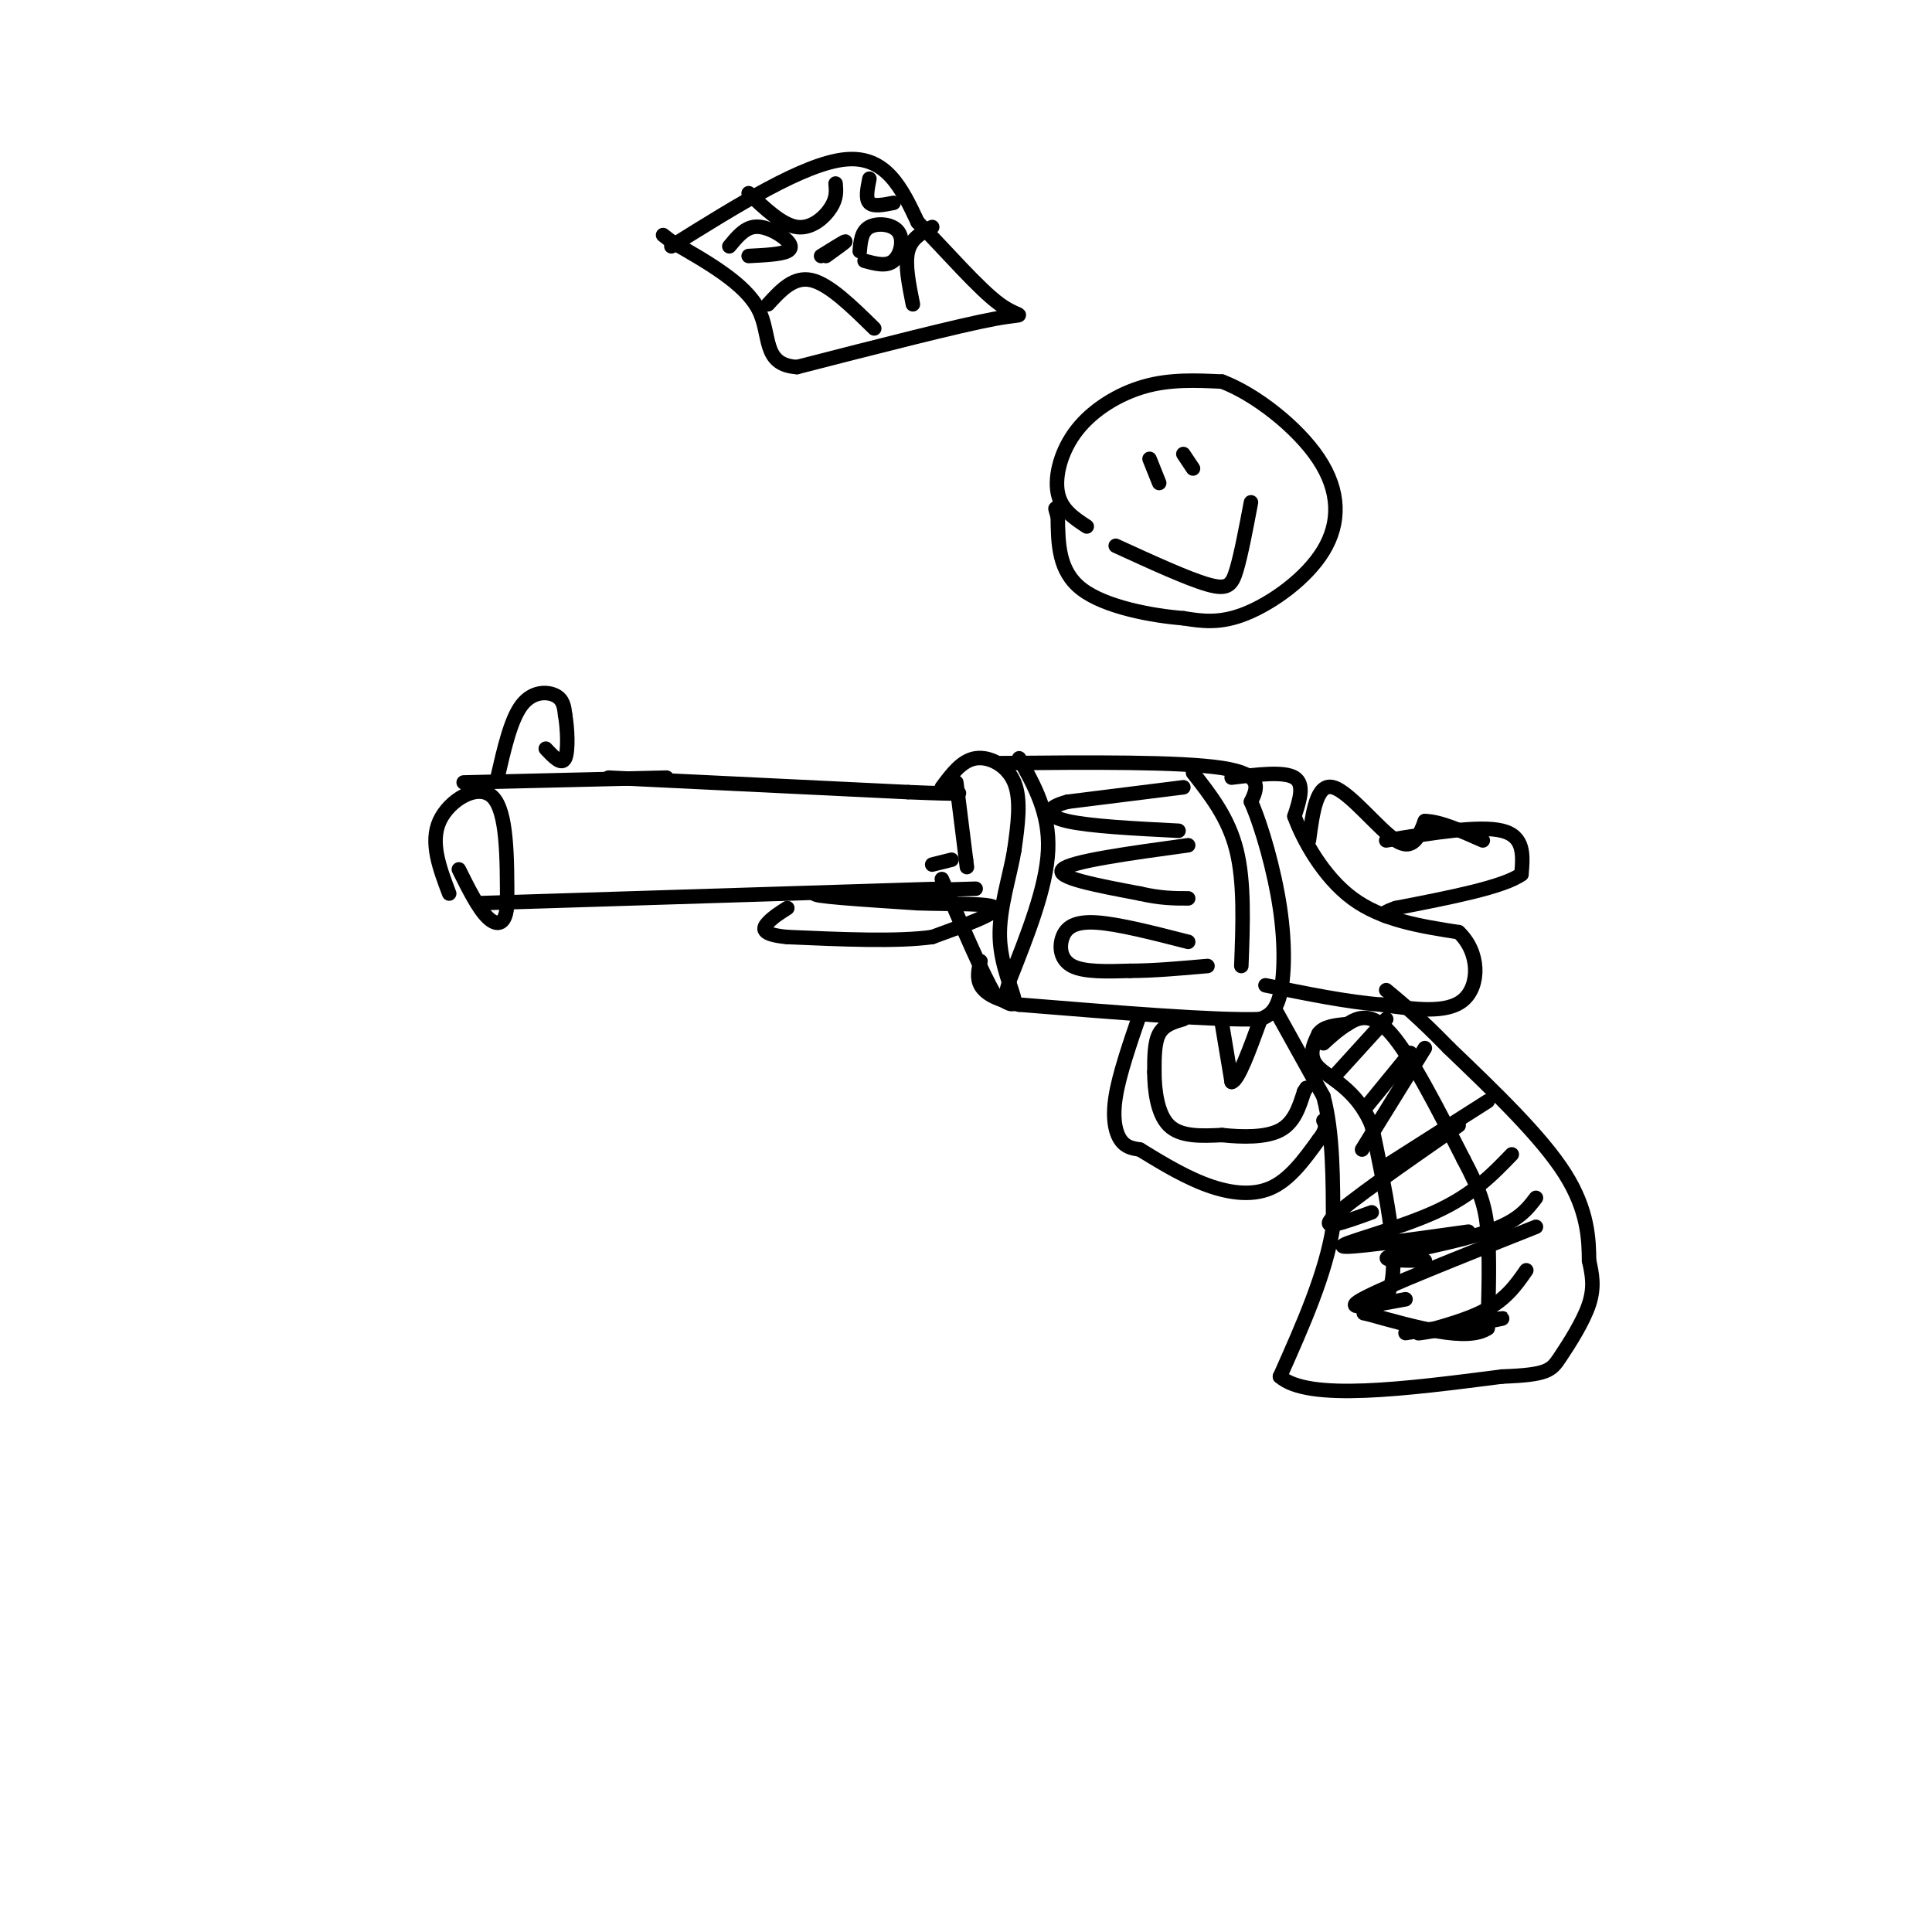 <svg viewBox='0 0 400 400' version='1.1' xmlns='http://www.w3.org/2000/svg' xmlns:xlink='http://www.w3.org/1999/xlink'><g fill='none' stroke='#000000' stroke-width='3' stroke-linecap='round' stroke-linejoin='round'><path d='M93,185c-2.000,-5.289 -4.000,-10.578 -2,-15c2.000,-4.422 8.000,-7.978 11,-5c3.000,2.978 3.000,12.489 3,22'/><path d='M105,187c-0.156,4.533 -2.044,4.867 -4,3c-1.956,-1.867 -3.978,-5.933 -6,-10'/><path d='M96,162c0.000,0.000 42.000,-1.000 42,-1'/><path d='M99,187c0.000,0.000 96.000,-3.000 96,-3'/><path d='M126,161c0.000,0.000 62.000,3.000 62,3'/><path d='M188,164c12.000,0.500 11.000,0.250 10,0'/><path d='M198,162c0.000,0.000 2.000,16.000 2,16'/><path d='M200,178c0.333,2.667 0.167,1.333 0,0'/><path d='M197,178c0.000,0.000 -4.000,1.000 -4,1'/><path d='M195,163c2.067,-2.778 4.133,-5.556 7,-6c2.867,-0.444 6.533,1.444 8,5c1.467,3.556 0.733,8.778 0,14'/><path d='M210,176c-0.905,5.452 -3.167,12.083 -3,18c0.167,5.917 2.762,11.119 3,13c0.238,1.881 -1.881,0.440 -4,-1'/><path d='M206,206c-2.500,-4.167 -6.750,-14.083 -11,-24'/><path d='M202,184c0.000,0.000 -33.000,1.000 -33,1'/><path d='M169,185c-2.000,0.500 9.500,1.250 21,2'/><path d='M190,187c7.400,0.267 15.400,-0.067 16,1c0.600,1.067 -6.200,3.533 -13,6'/><path d='M193,194c-7.167,1.000 -18.583,0.500 -30,0'/><path d='M163,194c-5.733,-0.533 -5.067,-1.867 -4,-3c1.067,-1.133 2.533,-2.067 4,-3'/><path d='M103,161c1.378,-6.022 2.756,-12.044 5,-15c2.244,-2.956 5.356,-2.844 7,-2c1.644,0.844 1.822,2.422 2,4'/><path d='M117,148c0.489,2.711 0.711,7.489 0,9c-0.711,1.511 -2.356,-0.244 -4,-2'/><path d='M207,158c18.667,-0.167 37.333,-0.333 46,1c8.667,1.333 7.333,4.167 6,7'/><path d='M259,166c2.238,5.048 4.833,14.167 6,22c1.167,7.833 0.905,14.381 0,18c-0.905,3.619 -2.452,4.310 -4,5'/><path d='M261,211c-9.000,0.333 -29.500,-1.333 -50,-3'/><path d='M211,208c-9.667,-2.000 -8.833,-5.500 -8,-9'/><path d='M211,157c3.167,5.667 6.333,11.333 6,19c-0.333,7.667 -4.167,17.333 -8,27'/><path d='M209,203c-1.333,4.667 -0.667,2.833 0,1'/><path d='M247,160c3.667,4.667 7.333,9.333 9,16c1.667,6.667 1.333,15.333 1,24'/><path d='M245,163c0.000,0.000 -24.000,3.000 -24,3'/><path d='M221,166c-4.756,1.267 -4.644,2.933 0,4c4.644,1.067 13.822,1.533 23,2'/><path d='M246,175c-12.167,1.667 -24.333,3.333 -26,5c-1.667,1.667 7.167,3.333 16,5'/><path d='M236,185c4.333,1.000 7.167,1.000 10,1'/><path d='M246,195c-7.250,-1.857 -14.500,-3.714 -19,-4c-4.500,-0.286 -6.250,1.000 -7,3c-0.750,2.000 -0.500,4.714 2,6c2.500,1.286 7.250,1.143 12,1'/><path d='M234,201c4.667,0.000 10.333,-0.500 16,-1'/><path d='M255,161c5.417,-0.667 10.833,-1.333 13,0c2.167,1.333 1.083,4.667 0,8'/><path d='M268,169c1.689,4.711 5.911,12.489 12,17c6.089,4.511 14.044,5.756 22,7'/><path d='M302,193c4.400,4.156 4.400,11.044 1,14c-3.400,2.956 -10.200,1.978 -17,1'/><path d='M286,208c-6.833,-0.500 -15.417,-2.250 -24,-4'/><path d='M271,174c0.800,-5.956 1.600,-11.911 5,-11c3.400,0.911 9.400,8.689 13,11c3.600,2.311 4.800,-0.844 6,-4'/><path d='M295,170c3.000,0.000 7.500,2.000 12,4'/><path d='M287,174c9.667,-1.583 19.333,-3.167 24,-2c4.667,1.167 4.333,5.083 4,9'/><path d='M315,181c-3.667,2.667 -14.833,4.833 -26,7'/><path d='M289,188c-4.333,1.500 -2.167,1.750 0,2'/><path d='M264,209c0.000,0.000 10.000,18.000 10,18'/><path d='M274,227c2.000,7.500 2.000,17.250 2,27'/><path d='M276,254c-1.500,9.667 -6.250,20.333 -11,31'/><path d='M265,285c5.833,5.167 25.917,2.583 46,0'/><path d='M311,285c9.476,-0.357 10.167,-1.250 12,-4c1.833,-2.750 4.810,-7.357 6,-11c1.190,-3.643 0.595,-6.321 0,-9'/><path d='M329,261c-0.044,-4.244 -0.156,-10.356 -5,-18c-4.844,-7.644 -14.422,-16.822 -24,-26'/><path d='M300,217c-6.167,-6.333 -9.583,-9.167 -13,-12'/><path d='M236,210c-2.133,6.222 -4.267,12.444 -5,17c-0.733,4.556 -0.067,7.444 1,9c1.067,1.556 2.533,1.778 4,2'/><path d='M236,238c2.845,1.714 7.958,5.000 13,7c5.042,2.000 10.012,2.714 14,1c3.988,-1.714 6.994,-5.857 10,-10'/><path d='M273,236c1.833,-2.333 1.417,-3.167 1,-4'/><path d='M245,211c-2.000,0.583 -4.000,1.167 -5,3c-1.000,1.833 -1.000,4.917 -1,8'/><path d='M239,222c0.022,3.600 0.578,8.600 3,11c2.422,2.400 6.711,2.200 11,2'/><path d='M253,235c4.156,0.444 9.044,0.556 12,-1c2.956,-1.556 3.978,-4.778 5,-8'/><path d='M270,226c0.833,-1.333 0.417,-0.667 0,0'/><path d='M253,212c0.000,0.000 2.000,12.000 2,12'/><path d='M255,224c1.333,-0.167 3.667,-6.583 6,-13'/><path d='M287,211c0.000,0.000 -10.000,11.000 -10,11'/><path d='M292,218c0.000,0.000 -9.000,11.000 -9,11'/><path d='M295,217c0.000,0.000 -13.000,21.000 -13,21'/><path d='M308,228c0.000,0.000 -22.000,14.000 -22,14'/><path d='M302,233c-11.500,8.000 -23.000,16.000 -26,19c-3.000,3.000 2.500,1.000 8,-1'/><path d='M313,239c-4.067,4.222 -8.133,8.444 -16,12c-7.867,3.556 -19.533,6.444 -19,7c0.533,0.556 13.267,-1.222 26,-3'/><path d='M318,248c-1.844,2.422 -3.689,4.844 -10,7c-6.311,2.156 -17.089,4.044 -20,5c-2.911,0.956 2.044,0.978 7,1'/><path d='M318,254c-15.750,6.250 -31.500,12.500 -36,15c-4.500,2.500 2.250,1.250 9,0'/><path d='M316,263c-2.244,3.244 -4.488,6.488 -10,9c-5.512,2.512 -14.292,4.292 -12,4c2.292,-0.292 15.655,-2.655 17,-3c1.345,-0.345 -9.327,1.327 -20,3'/><path d='M274,216c1.444,-1.333 2.889,-2.667 5,-4c2.111,-1.333 4.889,-2.667 9,2c4.111,4.667 9.556,15.333 15,26'/><path d='M303,240c3.444,6.489 4.556,9.711 5,15c0.444,5.289 0.222,12.644 0,20'/><path d='M308,275c-4.167,2.833 -14.583,-0.083 -25,-3'/><path d='M283,272c-2.600,-0.333 3.400,0.333 5,-6c1.600,-6.333 -1.200,-19.667 -4,-33'/><path d='M284,233c-3.067,-7.489 -8.733,-9.711 -11,-12c-2.267,-2.289 -1.133,-4.644 0,-7'/><path d='M273,214c1.000,-1.500 3.500,-1.750 6,-2'/><path d='M231,113c7.422,3.400 14.844,6.800 19,8c4.156,1.200 5.044,0.200 6,-3c0.956,-3.200 1.978,-8.600 3,-14'/><path d='M238,95c0.000,0.000 2.000,5.000 2,5'/><path d='M245,94c0.000,0.000 2.000,3.000 2,3'/><path d='M225,109c-2.667,-1.750 -5.333,-3.500 -6,-7c-0.667,-3.500 0.667,-8.750 4,-13c3.333,-4.250 8.667,-7.500 14,-9c5.333,-1.500 10.667,-1.250 16,-1'/><path d='M253,79c6.730,2.522 15.557,9.325 20,16c4.443,6.675 4.504,13.220 1,19c-3.504,5.780 -10.573,10.794 -16,13c-5.427,2.206 -9.214,1.603 -13,1'/><path d='M245,128c-6.467,-0.511 -16.133,-2.289 -21,-6c-4.867,-3.711 -4.933,-9.356 -5,-15'/><path d='M219,107c-0.833,-2.667 -0.417,-1.833 0,-1'/><path d='M139,51c13.750,-8.583 27.500,-17.167 36,-18c8.500,-0.833 11.750,6.083 15,13'/><path d='M190,46c5.738,5.798 12.583,13.792 17,17c4.417,3.208 6.405,1.631 -1,3c-7.405,1.369 -24.202,5.685 -41,10'/><path d='M165,76c-7.356,-0.489 -5.244,-6.711 -8,-12c-2.756,-5.289 -10.378,-9.644 -18,-14'/><path d='M139,50c-3.000,-2.333 -1.500,-1.167 0,0'/><path d='M159,63c2.667,-2.917 5.333,-5.833 9,-5c3.667,0.833 8.333,5.417 13,10'/><path d='M155,40c3.467,3.289 6.933,6.578 10,7c3.067,0.422 5.733,-2.022 7,-4c1.267,-1.978 1.133,-3.489 1,-5'/><path d='M189,63c-0.833,-4.167 -1.667,-8.333 -1,-11c0.667,-2.667 2.833,-3.833 5,-5'/><path d='M178,52c0.173,-2.048 0.345,-4.095 2,-5c1.655,-0.905 4.792,-0.667 6,1c1.208,1.667 0.488,4.762 -1,6c-1.488,1.238 -3.744,0.619 -6,0'/><path d='M151,51c1.512,-1.833 3.024,-3.667 5,-4c1.976,-0.333 4.417,0.833 6,2c1.583,1.167 2.310,2.333 1,3c-1.310,0.667 -4.655,0.833 -8,1'/><path d='M170,53c2.417,-1.500 4.833,-3.000 5,-3c0.167,0.000 -1.917,1.500 -4,3'/><path d='M180,37c-0.417,2.083 -0.833,4.167 0,5c0.833,0.833 2.917,0.417 5,0'/></g>
</svg>